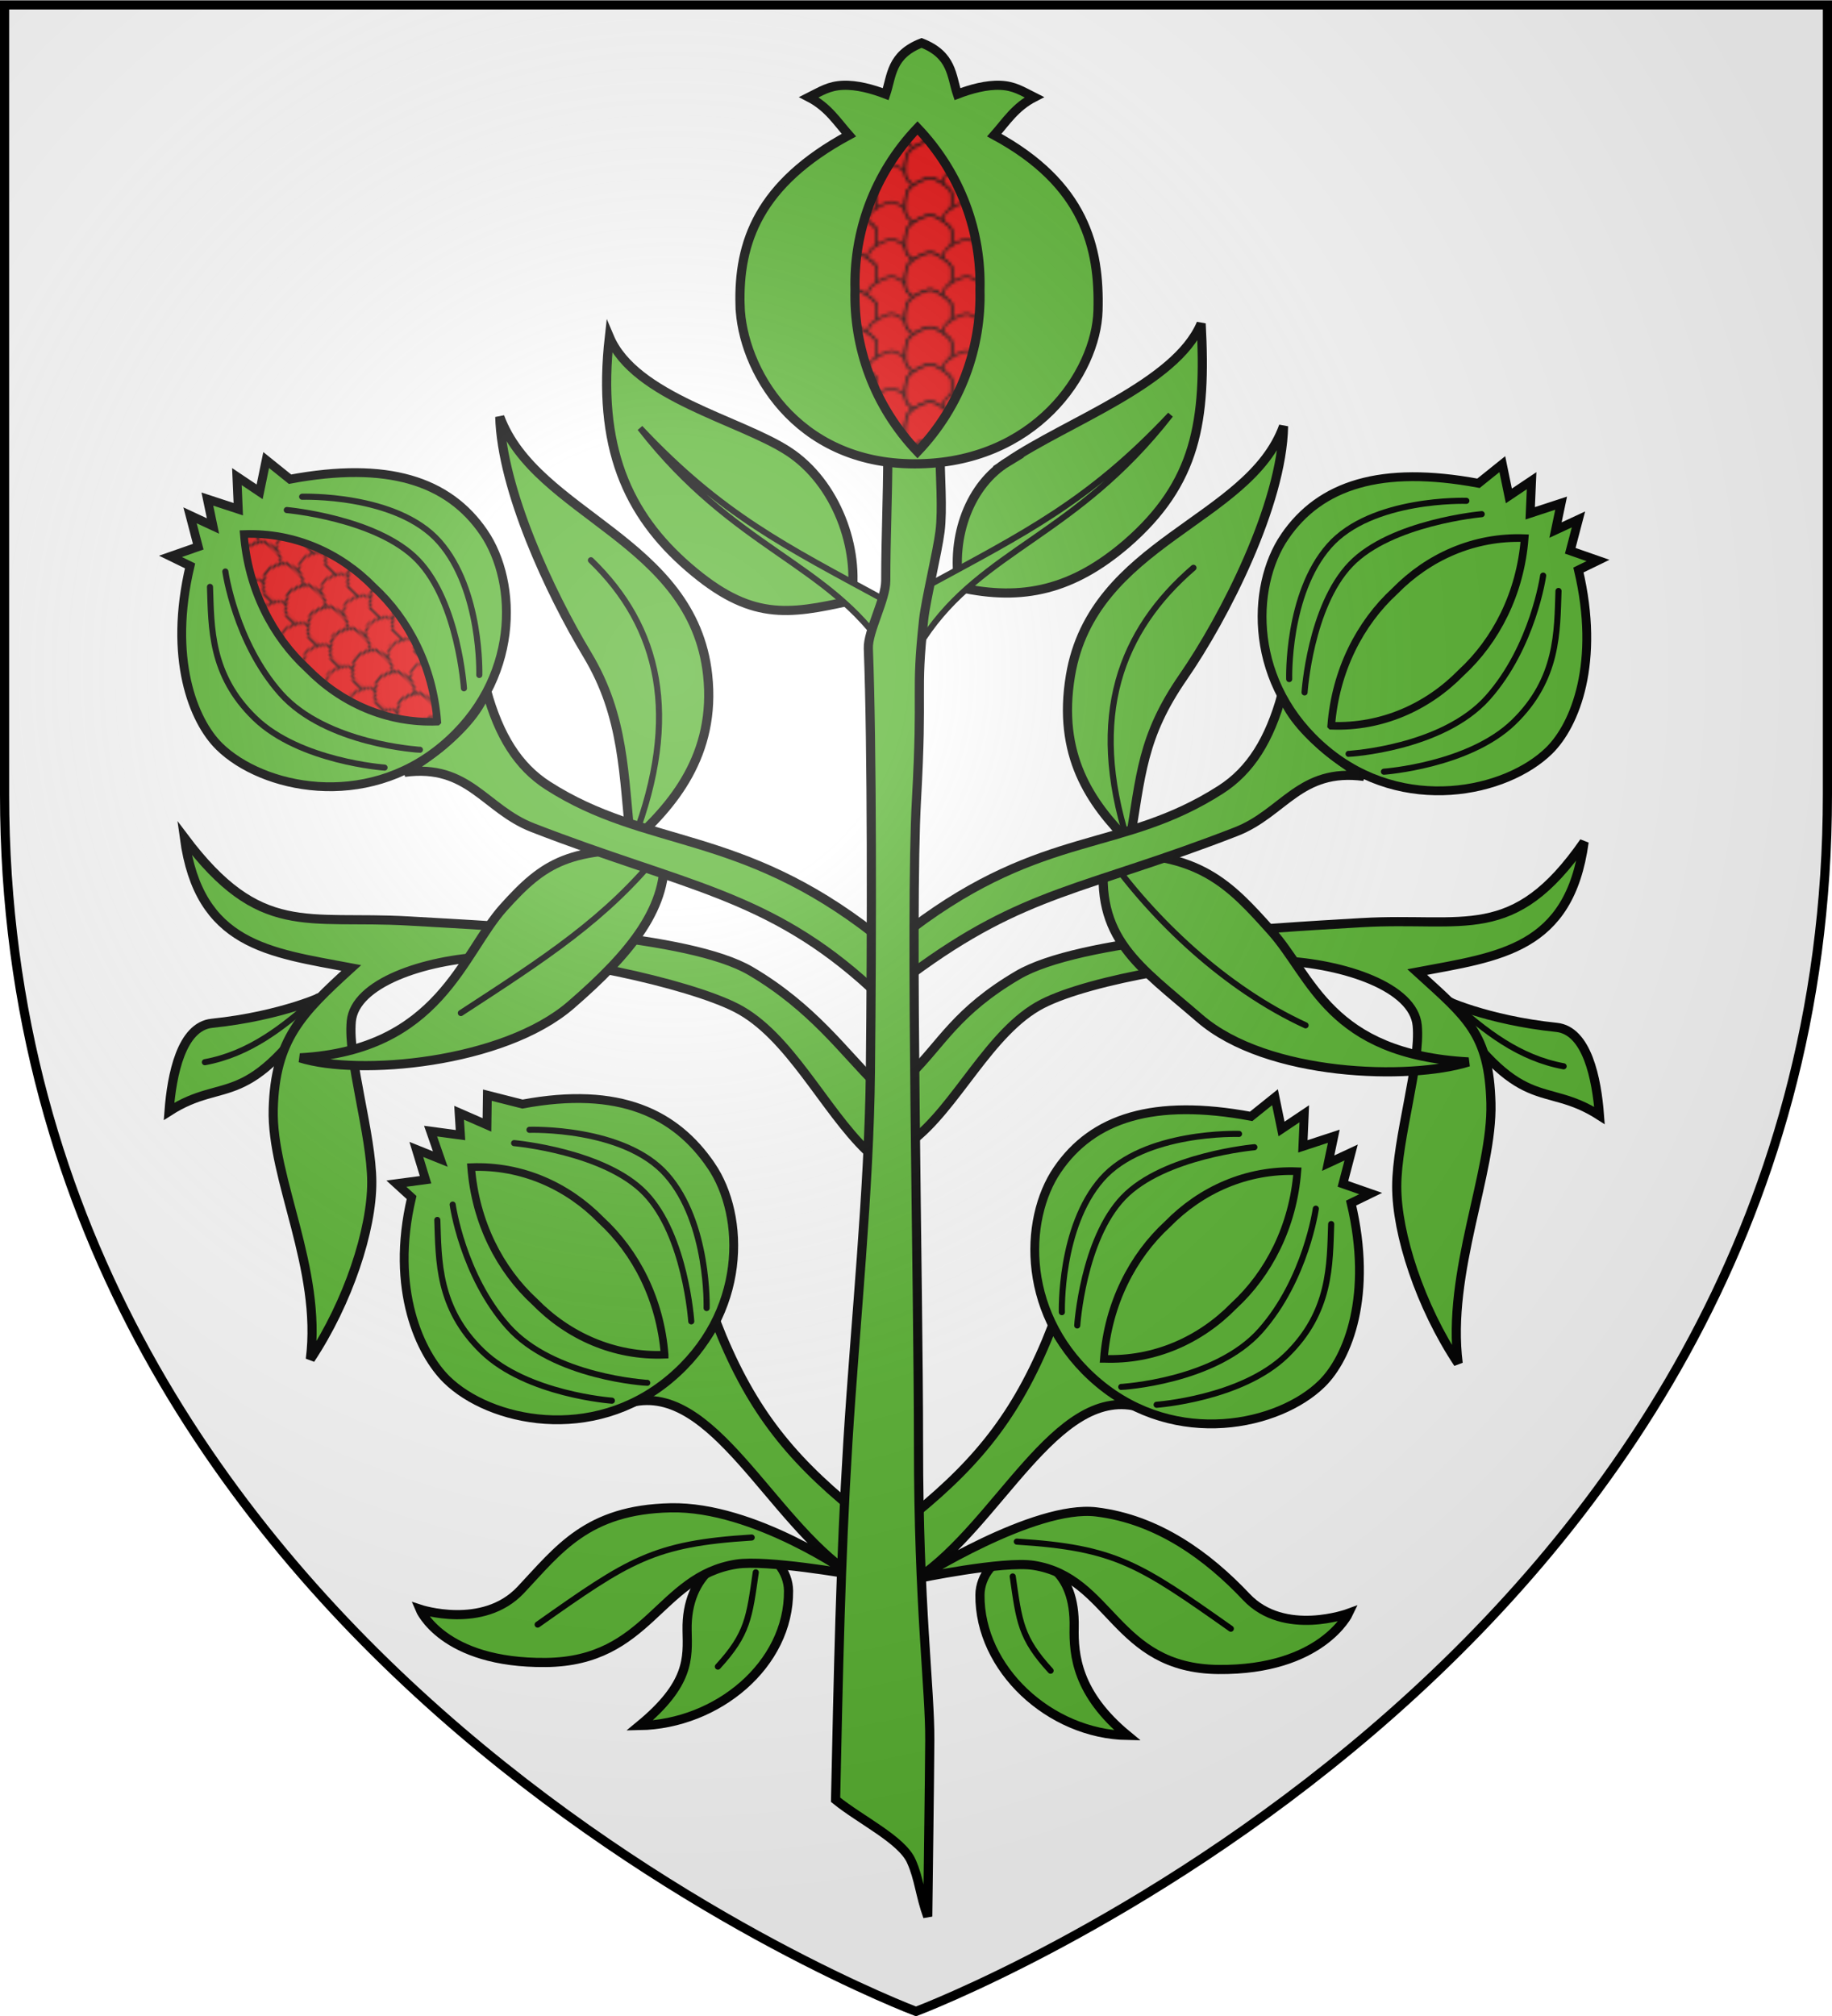 <svg xmlns="http://www.w3.org/2000/svg" xmlns:xlink="http://www.w3.org/1999/xlink" width="600" height="660" viewBox="-300 -300 600 660"><defs><pattern xlink:href="#a" id="o" patternTransform="matrix(-.53 .654 .598 .58 -496.7 156.696)"/><pattern xlink:href="#b" id="p" patternTransform="matrix(-.53 .654 .598 .58 -422.249 363.952)"/><pattern xlink:href="#c" id="q" patternTransform="matrix(.53 .654 -.598 .58 475.901 158.037)"/><pattern xlink:href="#d" id="r" patternTransform="matrix(.53 .654 -.598 .58 401.45 365.293)"/><pattern xlink:href="#e" id="c" patternTransform="matrix(.53 .654 -.598 .58 475.901 153.037)"/><pattern xlink:href="#f" id="d" patternTransform="matrix(.53 .654 -.598 .58 401.45 360.293)"/><pattern xlink:href="#e" id="a" patternTransform="matrix(-.53 .654 .598 .58 -496.7 151.696)"/><pattern xlink:href="#f" id="b" patternTransform="matrix(-.53 .654 .598 .58 -422.249 358.952)"/><pattern xlink:href="#g" id="f" patternTransform="matrix(.53 .654 -.598 .58 401.45 360.293)"/><pattern xlink:href="#g" id="e" patternTransform="matrix(.53 .654 -.598 .58 475.901 153.037)"/><pattern xlink:href="#h" id="g" patternTransform="matrix(.53 .654 -.598 .58 475.901 153.037)"/><pattern id="j" width="28.489" height="27.566" patternTransform="translate(-179.435 -229.22)" patternUnits="userSpaceOnUse"><g transform="translate(179.435 229.22)"><path id="i" d="M-158.545-217.374c-.74 1.282-4.735 3.855-6.677 3.855-1.943 0-5.782-2.304-6.678-3.855s-.587-6.531 0-7.71c.588-1.18 5.126-3.897 6.678-3.856s5.74 2.536 6.677 3.855c.936 1.32.74 6.429 0 7.71z" style="color:#000;fill:#e20909;fill-opacity:1;fill-rule:nonzero;stroke:#000;stroke-width:.588;stroke-linecap:butt;stroke-linejoin:miter;stroke-miterlimit:4;stroke-opacity:1;stroke-dashoffset:0;marker:none;visibility:visible;display:inline;overflow:visible"/><use xlink:href="#i" width="600" height="660" transform="translate(-6.677 11.565)"/><use xlink:href="#i" width="600" height="660" transform="translate(6.677 11.565)"/></g></pattern><pattern id="h" width="249.201" height="196.008" patternTransform="translate(471.512 -308.103)" patternUnits="userSpaceOnUse"><g transform="translate(-471.512 308.103)"><path d="M307.503-523.206h104.332v73.081H307.503z" style="fill:none;stroke:none" transform="rotate(33.35)"/><path d="M307.503-523.206h104.332v73.081H307.503z" style="fill:none;stroke:none" transform="rotate(33.35)"/><g id="m"><path d="M472.206-295.602c-.66-1.402-.476-6.505.69-8.277 1.167-1.772 5.455-3.97 7.33-3.908 1.873.061 5.975 3.164 6.638 4.369s.276 6.884-.69 8.277c-.968 1.393-5.632 3.801-7.33 3.908s-5.98-2.967-6.638-4.369z" style="color:#000;fill:#e20909;fill-opacity:1;fill-rule:nonzero;stroke:#000;stroke-width:.624;stroke-linecap:butt;stroke-linejoin:miter;stroke-miterlimit:4;stroke-opacity:1;stroke-dashoffset:0;marker:none;visibility:visible;display:inline;overflow:visible"/><use xlink:href="#l" width="600" height="660" transform="rotate(33.35 584.926 -310.895)"/><use xlink:href="#l" width="600" height="660" transform="rotate(33.35 577.773 -287.016)"/></g><use xlink:href="#m" width="600" height="660"/><use xlink:href="#m" width="600" height="660" transform="translate(0 12.211)"/><use xlink:href="#m" width="600" height="660" transform="translate(0 24.423)"/><use xlink:href="#m" width="600" height="660" transform="translate(0 36.634)"/><use xlink:href="#m" width="600" height="660" transform="translate(0 48.846)"/><use xlink:href="#m" width="600" height="660" transform="translate(0 61.057)"/><use xlink:href="#m" width="600" height="660" transform="translate(0 73.269)"/><use xlink:href="#m" width="600" height="660" transform="translate(0 85.48)"/><use xlink:href="#m" width="600" height="660" transform="translate(0 97.692)"/><use xlink:href="#m" width="600" height="660" transform="translate(0 109.903)"/><use xlink:href="#m" width="600" height="660" transform="translate(0 122.115)"/><use xlink:href="#m" width="600" height="660" transform="translate(0 134.326)"/><use xlink:href="#m" width="600" height="660" transform="translate(0 146.538)"/><use xlink:href="#m" width="600" height="660" transform="translate(0 158.75)"/><use xlink:href="#m" width="600" height="660" transform="translate(0 170.961)"/><use xlink:href="#m" width="600" height="660" transform="translate(24.586)"/><use xlink:href="#m" width="600" height="660" transform="translate(24.586 12.211)"/><use xlink:href="#m" width="600" height="660" transform="translate(24.586 24.423)"/><use xlink:href="#m" width="600" height="660" transform="translate(24.586 36.634)"/><use xlink:href="#m" width="600" height="660" transform="translate(24.586 48.846)"/><use xlink:href="#m" width="600" height="660" transform="translate(24.586 61.057)"/><use xlink:href="#m" width="600" height="660" transform="translate(24.586 73.269)"/><use xlink:href="#m" width="600" height="660" transform="translate(24.586 85.48)"/><use xlink:href="#m" width="600" height="660" transform="translate(24.586 97.692)"/><use xlink:href="#m" width="600" height="660" transform="translate(24.586 109.903)"/><use xlink:href="#m" width="600" height="660" transform="translate(24.586 122.115)"/><use xlink:href="#m" width="600" height="660" transform="translate(24.586 134.326)"/><use xlink:href="#m" width="600" height="660" transform="translate(24.586 146.538)"/><use xlink:href="#m" width="600" height="660" transform="translate(24.586 158.75)"/><use xlink:href="#m" width="600" height="660" transform="translate(24.586 170.961)"/><use xlink:href="#m" width="600" height="660" transform="translate(49.171)"/><use xlink:href="#m" width="600" height="660" transform="translate(49.171 12.211)"/><use xlink:href="#m" width="600" height="660" transform="translate(49.171 24.423)"/><use xlink:href="#m" width="600" height="660" transform="translate(49.171 36.634)"/><use xlink:href="#m" width="600" height="660" transform="translate(49.171 48.846)"/><use xlink:href="#m" width="600" height="660" transform="translate(49.171 61.057)"/><use xlink:href="#m" width="600" height="660" transform="translate(49.171 73.269)"/><use xlink:href="#m" width="600" height="660" transform="translate(49.171 85.48)"/><use xlink:href="#m" width="600" height="660" transform="translate(49.171 97.692)"/><use xlink:href="#m" width="600" height="660" transform="translate(49.171 109.903)"/><use xlink:href="#m" width="600" height="660" transform="translate(49.171 122.115)"/><use xlink:href="#m" width="600" height="660" transform="translate(49.171 134.326)"/><use xlink:href="#m" width="600" height="660" transform="translate(49.171 146.538)"/><use xlink:href="#m" width="600" height="660" transform="translate(49.171 158.75)"/><use xlink:href="#m" width="600" height="660" transform="translate(49.171 170.961)"/><use xlink:href="#m" width="600" height="660" transform="translate(73.757)"/><use xlink:href="#m" width="600" height="660" transform="translate(73.757 12.211)"/><use xlink:href="#m" width="600" height="660" transform="translate(73.757 24.423)"/><use xlink:href="#m" width="600" height="660" transform="translate(73.757 36.634)"/><use xlink:href="#m" width="600" height="660" transform="translate(73.757 48.846)"/><use xlink:href="#m" width="600" height="660" transform="translate(73.757 61.057)"/><use xlink:href="#m" width="600" height="660" transform="translate(73.757 73.269)"/><use xlink:href="#m" width="600" height="660" transform="translate(73.757 85.48)"/><use xlink:href="#m" width="600" height="660" transform="translate(73.757 97.692)"/><use xlink:href="#m" width="600" height="660" transform="translate(73.757 109.903)"/><use xlink:href="#m" width="600" height="660" transform="translate(73.757 122.115)"/><use xlink:href="#m" width="600" height="660" transform="translate(73.757 134.326)"/><use xlink:href="#m" width="600" height="660" transform="translate(73.757 146.538)"/><use xlink:href="#m" width="600" height="660" transform="translate(73.757 158.75)"/><use xlink:href="#m" width="600" height="660" transform="translate(73.757 170.961)"/><use xlink:href="#m" width="600" height="660" transform="translate(98.342)"/><use xlink:href="#m" width="600" height="660" transform="translate(98.342 12.211)"/><use xlink:href="#m" width="600" height="660" transform="translate(98.342 24.423)"/><use xlink:href="#m" width="600" height="660" transform="translate(98.342 36.634)"/><use xlink:href="#m" width="600" height="660" transform="translate(98.342 48.846)"/><use xlink:href="#m" width="600" height="660" transform="translate(98.342 61.057)"/><use xlink:href="#m" width="600" height="660" transform="translate(98.342 73.269)"/><use xlink:href="#m" width="600" height="660" transform="translate(98.342 85.48)"/><use xlink:href="#m" width="600" height="660" transform="translate(98.342 97.692)"/><use xlink:href="#m" width="600" height="660" transform="translate(98.342 109.903)"/><use xlink:href="#m" width="600" height="660" transform="translate(98.342 122.115)"/><use xlink:href="#m" width="600" height="660" transform="translate(98.342 134.326)"/><use xlink:href="#m" width="600" height="660" transform="translate(98.342 146.538)"/><use xlink:href="#m" width="600" height="660" transform="translate(98.342 158.75)"/><use xlink:href="#m" width="600" height="660" transform="translate(98.342 170.961)"/><use xlink:href="#m" width="600" height="660" transform="translate(122.928)"/><use xlink:href="#m" width="600" height="660" transform="translate(122.928 12.211)"/><use xlink:href="#m" width="600" height="660" transform="translate(122.928 24.423)"/><use xlink:href="#m" width="600" height="660" transform="translate(122.928 36.634)"/><use xlink:href="#m" width="600" height="660" transform="translate(122.928 48.846)"/><use xlink:href="#m" width="600" height="660" transform="translate(122.928 61.057)"/><use xlink:href="#m" width="600" height="660" transform="translate(122.928 73.269)"/><use xlink:href="#m" width="600" height="660" transform="translate(122.928 85.48)"/><use xlink:href="#m" width="600" height="660" transform="translate(122.928 97.692)"/><use xlink:href="#m" width="600" height="660" transform="translate(122.928 109.903)"/><use xlink:href="#m" width="600" height="660" transform="translate(122.928 122.115)"/><use xlink:href="#m" width="600" height="660" transform="translate(122.928 134.326)"/><use xlink:href="#m" width="600" height="660" transform="translate(122.928 146.538)"/><use xlink:href="#m" width="600" height="660" transform="translate(122.928 158.75)"/><use xlink:href="#m" width="600" height="660" transform="translate(122.928 170.961)"/><use xlink:href="#m" width="600" height="660" transform="translate(147.513)"/><use xlink:href="#m" width="600" height="660" transform="translate(147.513 12.211)"/><use xlink:href="#m" width="600" height="660" transform="translate(147.513 24.423)"/><use xlink:href="#m" width="600" height="660" transform="translate(147.513 36.634)"/><use xlink:href="#m" width="600" height="660" transform="translate(147.513 48.846)"/><use xlink:href="#m" width="600" height="660" transform="translate(147.513 61.057)"/><use xlink:href="#m" width="600" height="660" transform="translate(147.513 73.269)"/><use xlink:href="#m" width="600" height="660" transform="translate(147.513 85.48)"/><use xlink:href="#m" width="600" height="660" transform="translate(147.513 97.692)"/><use xlink:href="#m" width="600" height="660" transform="translate(147.513 109.903)"/><use xlink:href="#m" width="600" height="660" transform="translate(147.513 122.115)"/><use xlink:href="#m" width="600" height="660" transform="translate(147.513 134.326)"/><use xlink:href="#m" width="600" height="660" transform="translate(147.513 146.538)"/><use xlink:href="#m" width="600" height="660" transform="translate(147.513 158.75)"/><use xlink:href="#m" width="600" height="660" transform="translate(147.513 170.961)"/><use xlink:href="#m" width="600" height="660" transform="translate(172.099)"/><use xlink:href="#m" width="600" height="660" transform="translate(172.099 12.211)"/><use xlink:href="#m" width="600" height="660" transform="translate(172.099 24.423)"/><use xlink:href="#m" width="600" height="660" transform="translate(172.099 36.634)"/><use xlink:href="#m" width="600" height="660" transform="translate(172.099 48.846)"/><use xlink:href="#m" width="600" height="660" transform="translate(172.099 61.057)"/><use xlink:href="#m" width="600" height="660" transform="translate(172.099 73.269)"/><use xlink:href="#m" width="600" height="660" transform="translate(172.099 85.48)"/><use xlink:href="#m" width="600" height="660" transform="translate(172.099 97.692)"/><use xlink:href="#m" width="600" height="660" transform="translate(172.099 109.903)"/><use xlink:href="#m" width="600" height="660" transform="translate(172.099 122.115)"/><use xlink:href="#m" width="600" height="660" transform="translate(172.099 134.326)"/><use xlink:href="#m" width="600" height="660" transform="translate(172.099 146.538)"/><use xlink:href="#m" width="600" height="660" transform="translate(172.099 158.75)"/><use xlink:href="#m" width="600" height="660" transform="translate(172.099 170.961)"/><use xlink:href="#m" width="600" height="660" transform="translate(196.684)"/><use xlink:href="#m" width="600" height="660" transform="translate(196.684 12.211)"/><use xlink:href="#m" width="600" height="660" transform="translate(196.684 24.423)"/><use xlink:href="#m" width="600" height="660" transform="translate(196.684 36.634)"/><use xlink:href="#m" width="600" height="660" transform="translate(196.684 48.846)"/><use xlink:href="#m" width="600" height="660" transform="translate(196.684 61.057)"/><use xlink:href="#m" width="600" height="660" transform="translate(196.684 73.269)"/><use xlink:href="#m" width="600" height="660" transform="translate(196.684 85.48)"/><use xlink:href="#m" width="600" height="660" transform="translate(196.684 97.692)"/><use xlink:href="#m" width="600" height="660" transform="translate(196.684 109.903)"/><use xlink:href="#m" width="600" height="660" transform="translate(196.684 122.115)"/><use xlink:href="#m" width="600" height="660" transform="translate(196.684 134.326)"/><use xlink:href="#m" width="600" height="660" transform="translate(196.684 146.538)"/><use xlink:href="#m" width="600" height="660" transform="translate(196.684 158.75)"/><use xlink:href="#m" width="600" height="660" transform="translate(196.684 170.961)"/><use xlink:href="#m" width="600" height="660" transform="translate(221.27)"/><use xlink:href="#m" width="600" height="660" transform="translate(221.27 12.211)"/><use xlink:href="#m" width="600" height="660" transform="translate(221.27 24.423)"/><use xlink:href="#m" width="600" height="660" transform="translate(221.27 36.634)"/><use xlink:href="#m" width="600" height="660" transform="translate(221.27 48.846)"/><use xlink:href="#m" width="600" height="660" transform="translate(221.27 61.057)"/><use xlink:href="#m" width="600" height="660" transform="translate(221.27 73.269)"/><use xlink:href="#m" width="600" height="660" transform="translate(221.27 85.48)"/><use xlink:href="#m" width="600" height="660" transform="translate(221.27 97.692)"/><use xlink:href="#m" width="600" height="660" transform="translate(221.27 109.903)"/><use xlink:href="#m" width="600" height="660" transform="translate(221.27 122.115)"/><use xlink:href="#m" width="600" height="660" transform="translate(221.27 134.326)"/><use xlink:href="#m" width="600" height="660" transform="translate(221.27 146.538)"/><use xlink:href="#m" width="600" height="660" transform="translate(221.27 158.75)"/><use xlink:href="#m" width="600" height="660" transform="translate(221.27 170.961)"/></g></pattern><path id="n" d="M-298.5-298.5h597V-40C298.5 246.2 0 358.39 0 358.39S-298.5 246.2-298.5-40z"/><path id="l" d="M499.175-236.152c-1.321-.808-3.974-5.172-3.974-7.294s2.375-6.315 3.974-7.294 6.731-.642 7.947 0 4.016 5.599 3.974 7.294-2.614 6.271-3.974 7.294-6.626.809-7.947 0z" style="color:#000;fill:#e20909;fill-opacity:1;fill-rule:nonzero;stroke:#000;stroke-width:.624;stroke-linecap:butt;stroke-linejoin:miter;stroke-miterlimit:4;stroke-opacity:1;stroke-dashoffset:0;marker:none;visibility:visible;display:inline;overflow:visible"/><radialGradient id="s" cx="-80" cy="-80" r="405" gradientUnits="userSpaceOnUse"><stop offset="0" style="stop-color:#fff;stop-opacity:.31"/><stop offset=".19" style="stop-color:#fff;stop-opacity:.25"/><stop offset=".6" style="stop-color:#6b6b6b;stop-opacity:.125"/><stop offset="1" style="stop-color:#000;stop-opacity:.125"/></radialGradient><use xlink:href="#i" id="k" width="600" height="660" x="0" y="0" style="fill:url(#j);fill-opacity:1" transform="translate(6.203 9.906)"/></defs><use xlink:href="#n" width="600" height="660" style="fill:#fff"/><path d="M30-148.78c19.427-13.195 55.024-25.502 63.384-45.275 1.702 31.832-1.44 52.144-24.482 72.104-17.399 14.914-33.819 18.909-54.664 14.253-3.018-16.936 3.669-33.77 15.762-41.082z" style="color:#000;fill:#5ab532;fill-opacity:1;fill-rule:nonzero;stroke:#000;stroke-width:3;stroke-linecap:butt;stroke-linejoin:miter;stroke-miterlimit:4;stroke-opacity:1;stroke-dasharray:none;stroke-dashoffset:0;marker:none;visibility:visible;display:inline;overflow:visible"/><path d="M-52.811 208.049c6.213.18 11.012 6.528 11.067 12.744.214 24.156-23.303 43.682-48.79 44.13 16.544-13.64 15.758-22.048 15.565-31.142-.405-19.046 13.385-25.987 22.158-25.732z" style="color:#000;fill:#5ab532;stroke:#000;stroke-width:3;stroke-linecap:round;stroke-linejoin:miter;stroke-miterlimit:4;stroke-opacity:1;stroke-dasharray:none;stroke-dashoffset:0;marker:none;visibility:visible;display:inline;overflow:visible"/><path d="M-20.28 194.299c-21.82-17.814-34.391-33.838-45.275-61.708-6.036 12.074-16.768 18.781-27.5 26.494 26.494-6.26 45.275 38.456 71.768 56.342 0 0-31.587-22.357-59.024-21.799s-36.754 13.743-49.16 26.897-33.005 6.304-33.005 6.304 7.378 17.775 41.25 17.44c33.872-.336 36.933-28.2 62.378-32.196 9.904-1.555 37.561 3.354 37.561 3.354M-192.994 25.274c.603.414-14.957 7.41-37.56 9.726-10.023 1.027-13.18 16.78-14.086 28.841 18.7-11.991 25.228 1.16 51.646-38.567z" style="color:#000;fill:#5ab532;stroke:#000;stroke-width:3;stroke-linecap:round;stroke-linejoin:miter;stroke-miterlimit:4;stroke-opacity:1;stroke-dasharray:none;stroke-dashoffset:0;marker:none;visibility:visible;display:inline;overflow:visible"/><path d="M-13.248 54.695c-10.396-10.284-20.759-24.96-40.904-36.799S-132.495 3.461-166.083 1.521s-48.71 5.755-73.527-27.222c4.806 35.262 27.607 37.492 54.665 42.591-16.321 14.868-24.964 23.439-25.57 46.247-.605 22.809 15.956 52.127 12.155 81.863 12.409-18.669 20.174-42.43 20.122-58.018-.051-15.59-7.916-40.175-6.707-52.653s23.736-20.136 44.604-21.128 65.52 8.587 81.493 16.769c17.382 8.902 28.693 33.276 42.778 46.802" style="color:#000;fill:#5ab532;stroke:#000;stroke-width:3;stroke-linecap:round;stroke-linejoin:miter;stroke-miterlimit:4;stroke-opacity:1;stroke-dasharray:none;stroke-dashoffset:0;marker:none;visibility:visible;display:inline;overflow:visible"/><path d="M-82.592-21.712c1.826 18.28-10.578 33.553-30.427 50.72-22.19 19.19-69.625 23.328-88.713 17.312 45.685-2.496 53.115-34.14 66.605-49.16s21.62-20.05 52.535-18.872z" style="color:#000;fill:#5ab532;stroke:#000;stroke-width:3;stroke-linecap:round;stroke-linejoin:miter;stroke-miterlimit:4;stroke-opacity:1;stroke-dasharray:none;stroke-dashoffset:0;marker:none;visibility:visible;display:inline;overflow:visible"/><path d="M-83.33-21.677c-17.885 22.47-38.455 35.549-65.731 53.323" style="color:#000;fill:none;stroke:#000;stroke-width:2;stroke-linecap:round;stroke-linejoin:miter;stroke-miterlimit:4;stroke-opacity:1;stroke-dasharray:none;stroke-dashoffset:0;marker:none;visibility:visible;display:inline;overflow:visible"/><path d="M-93.39-24.024c13.75-12.185 27.987-28.911 25.152-55-4.812-44.284-56.181-52.345-68.08-84.513.672 23.7 16.325 57.402 28.622 77.805S-95.85-46.159-93.39-24.024z" style="color:#000;fill:#5ab532;stroke:#000;stroke-width:3;stroke-linecap:round;stroke-linejoin:miter;stroke-miterlimit:4;stroke-opacity:1;stroke-dasharray:none;stroke-dashoffset:0;marker:none;visibility:visible;display:inline;overflow:visible"/><path d="M-92.384-25.366c15.315-40.244 8.496-69.42-14.086-91.22" style="color:#000;fill:none;stroke:#000;stroke-width:2;stroke-linecap:round;stroke-linejoin:miter;stroke-miterlimit:4;stroke-opacity:1;stroke-dasharray:none;stroke-dashoffset:0;marker:none;visibility:visible;display:inline;overflow:visible"/><path d="M-41.869-152.273c-15.765-10.257-50.2-17.659-58.56-37.432-4.05 35.856 5.8 58.044 26.02 75.481s32.281 15.532 53.126 10.876c3.019-16.936-4.82-38.668-20.586-48.925z" style="color:#000;fill:#5ab532;fill-opacity:1;fill-rule:nonzero;stroke:#000;stroke-width:3;stroke-linecap:butt;stroke-linejoin:miter;stroke-miterlimit:4;stroke-opacity:1;stroke-dasharray:none;stroke-dashoffset:0;marker:none;visibility:visible;display:inline;overflow:visible"/><path d="M-10.215-103.516c-32.523-17.665-53.427-27.915-80.153-56.341 30.91 39.674 61.596 44.044 80.823 73.11" style="color:#000;fill:#5ab532;fill-opacity:1;fill-rule:nonzero;stroke:#000;stroke-width:2;stroke-linecap:round;stroke-linejoin:miter;stroke-miterlimit:4;stroke-opacity:1;stroke-dasharray:none;stroke-dashoffset:0;marker:none;visibility:visible;display:inline;overflow:visible"/><path d="M-13.573 5.823C-57.92-28.812-88.16-22.062-120.555-42.805c-9.792-6.27-16.037-16.333-20.122-31.189-5.03 14.42-26.83 26.83-26.83 26.83 21.013-2.834 26.25 12.012 41.922 18.11C-75.925-9.735-48.281-7.428-14.58 23.597" style="color:#000;fill:#5ab532;stroke:#000;stroke-width:3;stroke-linecap:round;stroke-linejoin:miter;stroke-miterlimit:4;stroke-opacity:1;stroke-dasharray:none;stroke-dashoffset:0;marker:none;visibility:visible;display:inline;overflow:visible"/><path d="M-141.554-125.647c-11.606-17.021-31.661-23.39-63.465-17.475l-7.806-6.268-2.141 10.407-7.451-4.99.459 10.677-10.13-3.32 1.842 8.817-7.517-3.494 2.688 10.266-9.086 3.174 6.404 3.118c-7.127 30.106.979 50.653 9.584 59.108 14.021 13.775 47.647 21.119 73.09-.187 25.442-21.305 24.739-53.394 13.53-69.833z" style="color:#000;fill:#5ab532;stroke:#000;stroke-width:2.892;stroke-linecap:square;stroke-linejoin:miter;stroke-miterlimit:4;stroke-opacity:1;stroke-dasharray:none;stroke-dashoffset:0;marker:none;visibility:visible;display:inline;overflow:visible"/><path d="M-148.055-74.665s-1.848-28.128-15.091-41.92c-13.244-13.793-42.927-16.433-42.927-16.433" style="color:#000;fill:none;stroke:#000;stroke-width:2;stroke-linecap:round;stroke-linejoin:miter;stroke-miterlimit:4;stroke-opacity:1;stroke-dasharray:none;stroke-dashoffset:0;marker:none;visibility:visible;display:inline;overflow:visible"/><path d="M-143.024-79.024s.834-27.793-13.08-43.598-44.939-14.756-44.939-14.756M-226.195-112.896s3.243 23.154 18.11 39.908 45.577 18.452 45.61 18.445" style="color:#000;fill:none;stroke:#000;stroke-width:2;stroke-linecap:round;stroke-linejoin:miter;stroke-miterlimit:4;stroke-opacity:1;stroke-dasharray:none;stroke-dashoffset:0;marker:none;visibility:visible;display:inline;overflow:visible"/><path d="M-231.226-107.866c.475 13.242.036 28.786 14.72 42.985 14.682 14.198 42.448 16.178 42.448 16.178" style="color:#000;fill:none;stroke:#000;stroke-width:2;stroke-linecap:round;stroke-linejoin:miter;stroke-miterlimit:4;stroke-opacity:1;stroke-dasharray:none;stroke-dashoffset:0;marker:none;visibility:visible;display:inline;overflow:visible"/><path d="M-156.785-63.744c-16.607.643-31.628-6.19-42.524-17.333-11.425-10.492-19.431-25.977-20.84-44.081 16.608-.643 31.629 6.19 42.525 17.333 11.425 10.491 19.431 25.976 20.84 44.08z" style="color:#000;fill:url(#o);fill-opacity:1;stroke:#000;stroke-width:2.506;stroke-linecap:butt;stroke-linejoin:miter;stroke-miterlimit:4;stroke-opacity:1;stroke-dasharray:none;stroke-dashoffset:0;marker:none;visibility:visible;display:inline;overflow:visible"/><path d="M-123.909 231.86c29.96-21.128 37.785-26.494 70.092-28.506M-52.476 214.756c-2.124 14.756-2.57 20.122-12.408 30.854" style="color:#000;fill:none;stroke:#000;stroke-width:2;stroke-linecap:round;stroke-linejoin:miter;stroke-miterlimit:4;stroke-opacity:1;stroke-dasharray:none;stroke-dashoffset:0;marker:none;visibility:visible;display:inline;overflow:visible"/><path d="M-67.103 81.609c-11.606-17.021-29.984-26.073-61.788-20.158l-11.495-2.915-.129 9.737-9.128-3.984.46 7.324-9.795-1.309 3.183 9.153-7.852-3.158 3.024 9.93-9.561 1.277 4.982 4.541c-7.128 30.106 2.875 51.127 11.48 59.582 14.022 13.776 47.647 21.119 73.09-.186 25.442-21.305 24.739-53.395 13.53-69.834z" style="color:#000;fill:#5ab532;stroke:#000;stroke-width:2.892;stroke-linecap:square;stroke-linejoin:miter;stroke-miterlimit:4;stroke-opacity:1;stroke-dasharray:none;stroke-dashoffset:0;marker:none;visibility:visible;display:inline;overflow:visible"/><path d="M-73.604 132.591s-1.848-28.128-15.091-41.92-42.927-16.433-42.927-16.433" style="color:#000;fill:none;stroke:#000;stroke-width:2;stroke-linecap:round;stroke-linejoin:miter;stroke-miterlimit:4;stroke-opacity:1;stroke-dasharray:none;stroke-dashoffset:0;marker:none;visibility:visible;display:inline;overflow:visible"/><path d="M-68.573 128.232s.835-27.793-13.08-43.598C-95.565 68.83-126.59 69.878-126.59 69.878M-151.744 94.36s3.243 23.154 18.11 39.908 45.577 18.452 45.61 18.445" style="color:#000;fill:none;stroke:#000;stroke-width:2;stroke-linecap:round;stroke-linejoin:miter;stroke-miterlimit:4;stroke-opacity:1;stroke-dasharray:none;stroke-dashoffset:0;marker:none;visibility:visible;display:inline;overflow:visible"/><path d="M-156.774 99.39c.474 13.242.036 28.786 14.718 42.985s42.45 16.179 42.45 16.179" style="color:#000;fill:none;stroke:#000;stroke-width:2;stroke-linecap:round;stroke-linejoin:miter;stroke-miterlimit:4;stroke-opacity:1;stroke-dasharray:none;stroke-dashoffset:0;marker:none;visibility:visible;display:inline;overflow:visible"/><path d="M-82.333 143.512c-16.608.643-31.628-6.19-42.525-17.333-11.425-10.492-19.43-25.976-20.84-44.08 16.608-.644 31.629 6.19 42.525 17.332 11.425 10.492 19.431 25.976 20.84 44.08z" style="color:#000;fill:url(#p);fill-opacity:1;stroke:#000;stroke-width:2.506;stroke-linecap:butt;stroke-linejoin:miter;stroke-miterlimit:4;stroke-opacity:1;stroke-dasharray:none;stroke-dashoffset:0;marker:none;visibility:visible;display:inline;overflow:visible"/><path d="M-196.012 26.28c-11.18 10.061-22.358 18.781-36.89 21.464" style="color:#000;fill:none;stroke:#000;stroke-width:2;stroke-linecap:round;stroke-linejoin:miter;stroke-miterlimit:4;stroke-opacity:1;stroke-dasharray:none;stroke-dashoffset:0;marker:none;visibility:visible;display:inline;overflow:visible"/><path d="M32.012 209.39c-6.213.18-11.012 6.528-11.067 12.744-.214 24.156 22.829 45.58 48.317 46.027-16.545-13.639-17.657-26.315-17.463-35.41.405-19.046-11.014-23.615-19.787-23.36z" style="color:#000;fill:#5ab532;stroke:#000;stroke-width:3;stroke-linecap:round;stroke-linejoin:miter;stroke-miterlimit:4;stroke-opacity:1;stroke-dasharray:none;stroke-dashoffset:0;marker:none;visibility:visible;display:inline;overflow:visible"/><path d="M-.518 195.64c21.82-17.813 34.39-33.838 45.274-61.707 6.037 12.073 16.768 18.78 27.5 26.494-26.494-6.26-45.274 38.455-71.768 56.341 0 0 38.227-24.253 58.55-21.798 20.323 2.454 36.754 14.691 49.16 27.845s33.479 5.356 33.479 5.356-8.801 18.723-42.673 18.387-35.035-30.096-60.481-34.092C28.62 210.911.488 216.768.488 216.768M172.195 26.616c-.603.413 14.957 7.41 37.561 9.725 10.022 1.027 13.18 16.78 14.085 28.842-18.7-11.992-25.228 1.16-51.646-38.567z" style="color:#000;fill:#5ab532;stroke:#000;stroke-width:3;stroke-linecap:round;stroke-linejoin:miter;stroke-miterlimit:4;stroke-opacity:1;stroke-dasharray:none;stroke-dashoffset:0;marker:none;visibility:visible;display:inline;overflow:visible"/><path d="M-1.86 51.768c10.397-10.284 15.068-20.692 35.214-32.53C53.499 7.4 112.472 3.993 146.06 2.053s49.506 7.04 72.751-26.413c-4.806 35.262-27.607 37.493-54.665 42.592 16.321 14.868 23.541 20.118 24.147 42.927.605 22.808-14.533 55.447-10.732 85.182-12.409-18.668-20.173-42.43-20.122-58.018.052-15.589 7.916-40.174 6.707-52.652s-23.736-20.136-44.603-21.128-62.167 5.904-78.14 14.085C24.02 37.531 13.231 62.724-1.86 73.902" style="color:#000;fill:#5ab532;stroke:#000;stroke-width:3;stroke-linecap:round;stroke-linejoin:miter;stroke-miterlimit:4;stroke-opacity:1;stroke-dasharray:none;stroke-dashoffset:0;marker:none;visibility:visible;display:inline;overflow:visible"/><path d="M61.793-20.371C58.29 7.3 73.042 16.201 92.891 33.367c22.19 19.191 68.955 20.31 88.043 14.294-45.686-2.496-51.138-27.893-64.628-42.913S92.71-21.549 61.793-20.371z" style="color:#000;fill:#5ab532;stroke:#000;stroke-width:3;stroke-linecap:round;stroke-linejoin:miter;stroke-miterlimit:4;stroke-opacity:1;stroke-dasharray:none;stroke-dashoffset:0;marker:none;visibility:visible;display:inline;overflow:visible"/><path d="M62.53-20.335c15.204 21.463 38.791 43.933 65.061 56.006" style="color:#000;fill:none;stroke:#000;stroke-width:2;stroke-linecap:round;stroke-linejoin:miter;stroke-miterlimit:4;stroke-opacity:1;stroke-dasharray:none;stroke-dashoffset:0;marker:none;visibility:visible;display:inline;overflow:visible"/><path d="M69.909-24.36c-13.75-12.185-25.305-27.234-22.47-53.323 4.812-44.283 55.51-53.686 65.061-85.518.936 25.641-15.766 63.545-28.17 83.841-12.405 20.297-11.962 32.866-14.421 55z" style="color:#000;fill:#5ab532;stroke:#000;stroke-width:3;stroke-linecap:round;stroke-linejoin:miter;stroke-miterlimit:4;stroke-opacity:1;stroke-dasharray:none;stroke-dashoffset:0;marker:none;visibility:visible;display:inline;overflow:visible" transform="rotate(3.246 68.351 -22.86)"/><path d="M69.238-24.695c-15.315-40.244-6.149-68.75 16.433-90.549" style="color:#000;fill:none;stroke:#000;stroke-width:2;stroke-linecap:round;stroke-linejoin:miter;stroke-miterlimit:4;stroke-opacity:1;stroke-dasharray:none;stroke-dashoffset:0;marker:none;visibility:visible;display:inline;overflow:visible" transform="rotate(3.246 68.351 -22.86)"/><path d="M-1.189 3.811c43.34-32.623 68.55-24.531 100.945-45.274 9.792-6.27 16.037-16.333 20.122-31.19 5.03 14.421 26.83 26.83 26.83 26.83-21.013-2.834-26.249 12.012-41.921 18.11C55.125-8.393 35.867-8.77-1.524 18.902" style="color:#000;fill:#5ab532;stroke:#000;stroke-width:3;stroke-linecap:round;stroke-linejoin:miter;stroke-miterlimit:4;stroke-opacity:1;stroke-dasharray:none;stroke-dashoffset:0;marker:none;visibility:visible;display:inline;overflow:visible"/><path d="M120.755-124.306c11.606-17.02 31.661-23.39 63.465-17.474l7.806-6.269 2.141 10.407 7.451-4.99-.459 10.678 10.13-3.32-1.842 8.817 7.517-3.494-2.688 10.265 9.086 3.174-6.404 3.119c7.127 30.106-.979 50.653-9.584 59.107-14.021 13.776-47.646 21.119-73.09-.186-25.442-21.305-24.738-53.394-13.529-69.834z" style="color:#000;fill:#5ab532;stroke:#000;stroke-width:2.892;stroke-linecap:square;stroke-linejoin:miter;stroke-miterlimit:4;stroke-opacity:1;stroke-dasharray:none;stroke-dashoffset:0;marker:none;visibility:visible;display:inline;overflow:visible"/><path d="M127.256-73.323s1.848-28.128 15.092-41.92 42.926-16.434 42.926-16.434" style="color:#000;fill:none;stroke:#000;stroke-width:2;stroke-linecap:round;stroke-linejoin:miter;stroke-miterlimit:4;stroke-opacity:1;stroke-dasharray:none;stroke-dashoffset:0;marker:none;visibility:visible;display:inline;overflow:visible"/><path d="M122.226-77.683s-.835-27.793 13.079-43.597 44.939-14.757 44.939-14.757M205.396-111.555s-3.243 23.154-18.11 39.909-45.576 18.451-45.61 18.445" style="color:#000;fill:none;stroke:#000;stroke-width:2;stroke-linecap:round;stroke-linejoin:miter;stroke-miterlimit:4;stroke-opacity:1;stroke-dasharray:none;stroke-dashoffset:0;marker:none;visibility:visible;display:inline;overflow:visible"/><path d="M210.427-106.524c-.474 13.241-.036 28.785-14.72 42.984-14.682 14.199-42.448 16.179-42.448 16.179" style="color:#000;fill:none;stroke:#000;stroke-width:2;stroke-linecap:round;stroke-linejoin:miter;stroke-miterlimit:4;stroke-opacity:1;stroke-dasharray:none;stroke-dashoffset:0;marker:none;visibility:visible;display:inline;overflow:visible"/><path d="M135.986-62.403c16.607.643 31.628-6.19 42.524-17.333 11.425-10.491 19.431-25.976 20.84-44.08-16.608-.644-31.628 6.19-42.525 17.332-11.425 10.492-19.431 25.977-20.84 44.081z" style="color:#000;fill:url(#q);fill-opacity:1;stroke:#000;stroke-width:2.506;stroke-linecap:butt;stroke-linejoin:miter;stroke-miterlimit:4;stroke-opacity:1;stroke-dasharray:none;stroke-dashoffset:0;marker:none;visibility:visible;display:inline;overflow:visible"/><path d="M103.11 233.201c-29.96-21.128-37.785-26.494-70.092-28.506M31.677 216.098c2.124 14.756 2.571 20.122 12.408 30.853" style="color:#000;fill:none;stroke:#000;stroke-width:2;stroke-linecap:round;stroke-linejoin:miter;stroke-miterlimit:4;stroke-opacity:1;stroke-dasharray:none;stroke-dashoffset:0;marker:none;visibility:visible;display:inline;overflow:visible"/><path d="M46.304 82.95c11.606-17.02 31.661-23.39 63.465-17.474l7.806-6.269 2.141 10.407 7.451-4.99-.459 10.678 10.13-3.32-1.842 8.817 7.517-3.494-2.688 10.265 9.086 3.174-6.404 3.119c7.127 30.106-.979 50.653-9.584 59.108-14.021 13.775-47.647 21.118-73.09-.187-25.442-21.305-24.739-53.394-13.53-69.833z" style="color:#000;fill:#5ab532;stroke:#000;stroke-width:2.892;stroke-linecap:square;stroke-linejoin:miter;stroke-miterlimit:4;stroke-opacity:1;stroke-dasharray:none;stroke-dashoffset:0;marker:none;visibility:visible;display:inline;overflow:visible"/><path d="M52.805 133.933s1.848-28.128 15.091-41.92c13.244-13.793 42.927-16.434 42.927-16.434" style="color:#000;fill:none;stroke:#000;stroke-width:2;stroke-linecap:round;stroke-linejoin:miter;stroke-miterlimit:4;stroke-opacity:1;stroke-dasharray:none;stroke-dashoffset:0;marker:none;visibility:visible;display:inline;overflow:visible"/><path d="M47.774 129.573s-.834-27.793 13.08-43.597 44.939-14.756 44.939-14.756M130.945 95.701s-3.243 23.154-18.11 39.909-45.577 18.451-45.61 18.445" style="color:#000;fill:none;stroke:#000;stroke-width:2;stroke-linecap:round;stroke-linejoin:miter;stroke-miterlimit:4;stroke-opacity:1;stroke-dasharray:none;stroke-dashoffset:0;marker:none;visibility:visible;display:inline;overflow:visible"/><path d="M135.976 100.732c-.475 13.242-.036 28.785-14.72 42.984-14.682 14.199-42.448 16.179-42.448 16.179" style="color:#000;fill:none;stroke:#000;stroke-width:2;stroke-linecap:round;stroke-linejoin:miter;stroke-miterlimit:4;stroke-opacity:1;stroke-dasharray:none;stroke-dashoffset:0;marker:none;visibility:visible;display:inline;overflow:visible"/><path d="M61.535 144.853c16.607.643 31.628-6.19 42.524-17.333 11.425-10.491 19.431-25.976 20.84-44.08-16.608-.643-31.629 6.19-42.525 17.333-11.425 10.491-19.431 25.976-20.84 44.08z" style="color:#000;fill:url(#r);fill-opacity:1;stroke:#000;stroke-width:2.506;stroke-linecap:butt;stroke-linejoin:miter;stroke-miterlimit:4;stroke-opacity:1;stroke-dasharray:none;stroke-dashoffset:0;marker:none;visibility:visible;display:inline;overflow:visible"/><path d="M175.213 27.622c11.18 10.06 22.358 18.78 36.89 21.463" style="color:#000;fill:none;stroke:#000;stroke-width:2;stroke-linecap:round;stroke-linejoin:miter;stroke-miterlimit:4;stroke-opacity:1;stroke-dasharray:none;stroke-dashoffset:0;marker:none;visibility:visible;display:inline;overflow:visible"/><path d="M3.17-107.866c32.524-17.665 53.427-27.915 80.153-56.341-30.91 39.675-61.595 44.044-80.823 73.11" style="color:#000;fill:#5ab532;fill-opacity:1;fill-rule:nonzero;stroke:#000;stroke-width:2;stroke-linecap:round;stroke-linejoin:miter;stroke-miterlimit:4;stroke-opacity:1;stroke-dasharray:none;stroke-dashoffset:0;marker:none;visibility:visible;display:inline;overflow:visible"/><path d="M-1.524 309.33c2.57 5.746 2.906 11.402 5.365 18.109.224-19.228.56-41.019.671-57.683.112-16.664-3.698-44.196-3.689-96.585C.833 120.78-1.969-.223.153-38.11 2.273-75.998-.233-72.043 2.5-97.135c.7-6.431 4.491-21.955 5.366-28.842.93-7.319 0-18.445 0-25.823-6.484.224-10.62.112-17.104.336 0 14.309-.67 27.276-.67 41.585 0 6.148-5.91 16.65-5.702 22.134 1.222 32.305 1.158 92.782.671 138.842-.407 38.485-4.974 82.212-7.378 121.067s-3.13 76.128-4.024 117.042c8.272 6.708 21.646 13.034 24.817 20.122z" style="color:#000;fill:#5ab532;stroke:#000;stroke-width:3;stroke-linecap:butt;stroke-linejoin:miter;stroke-miterlimit:4;stroke-opacity:1;stroke-dasharray:none;stroke-dashoffset:0;marker:none;visibility:visible;display:inline;overflow:visible"/><path d="M-57.629-204.986c-.583-20.688 6.118-39.807 35.647-55.776-3.869-4.382-6.855-9.205-13.079-12.409 4.024-2.012 6.543-3.719 11.125-3.902s9.668 1.22 14.027 2.896c2.016-6.064 1.66-12.839 11.738-16.768 10.078 3.93 9.723 10.704 11.738 16.768 4.36-1.677 9.446-3.08 14.028-2.896 4.581.183 7.1 1.89 11.125 3.902-6.225 3.204-9.21 8.027-13.08 12.409 29.53 15.97 34.554 36.765 33.97 57.453-.574 20.383-20.734 50.166-60.047 50.166s-56.617-31.46-57.192-51.843z" style="color:#000;fill:#5ab532;stroke:#000;stroke-width:3;stroke-linecap:square;stroke-linejoin:miter;stroke-miterlimit:4;stroke-opacity:1;stroke-dasharray:none;stroke-dashoffset:0;marker:none;visibility:visible;display:inline;overflow:visible" transform="translate(0 5)"/><path d="M.488-157.134c14.338-15.066 20.956-34.322 20.457-52.988.499-18.666-6.119-37.922-20.457-52.988-14.339 15.066-20.956 34.322-20.458 52.988-.498 18.666 6.12 37.922 20.458 52.988z" style="color:#000;fill:url(#h);fill-opacity:1;stroke:#000;stroke-width:3;stroke-linecap:butt;stroke-linejoin:miter;stroke-miterlimit:4;stroke-opacity:1;stroke-dasharray:none;stroke-dashoffset:0;marker:none;visibility:visible;display:inline;overflow:visible" transform="translate(0 5)"/><g style="display:inline"><use xlink:href="#n" width="600" height="660" style="fill:url(#s)"/></g><path d="M-298.5-298.39h597v258.5C298.5 246.31 0 358.5 0 358.5S-298.5 246.31-298.5-39.89z" style="fill:none;stroke:#000;stroke-width:3"/></svg>